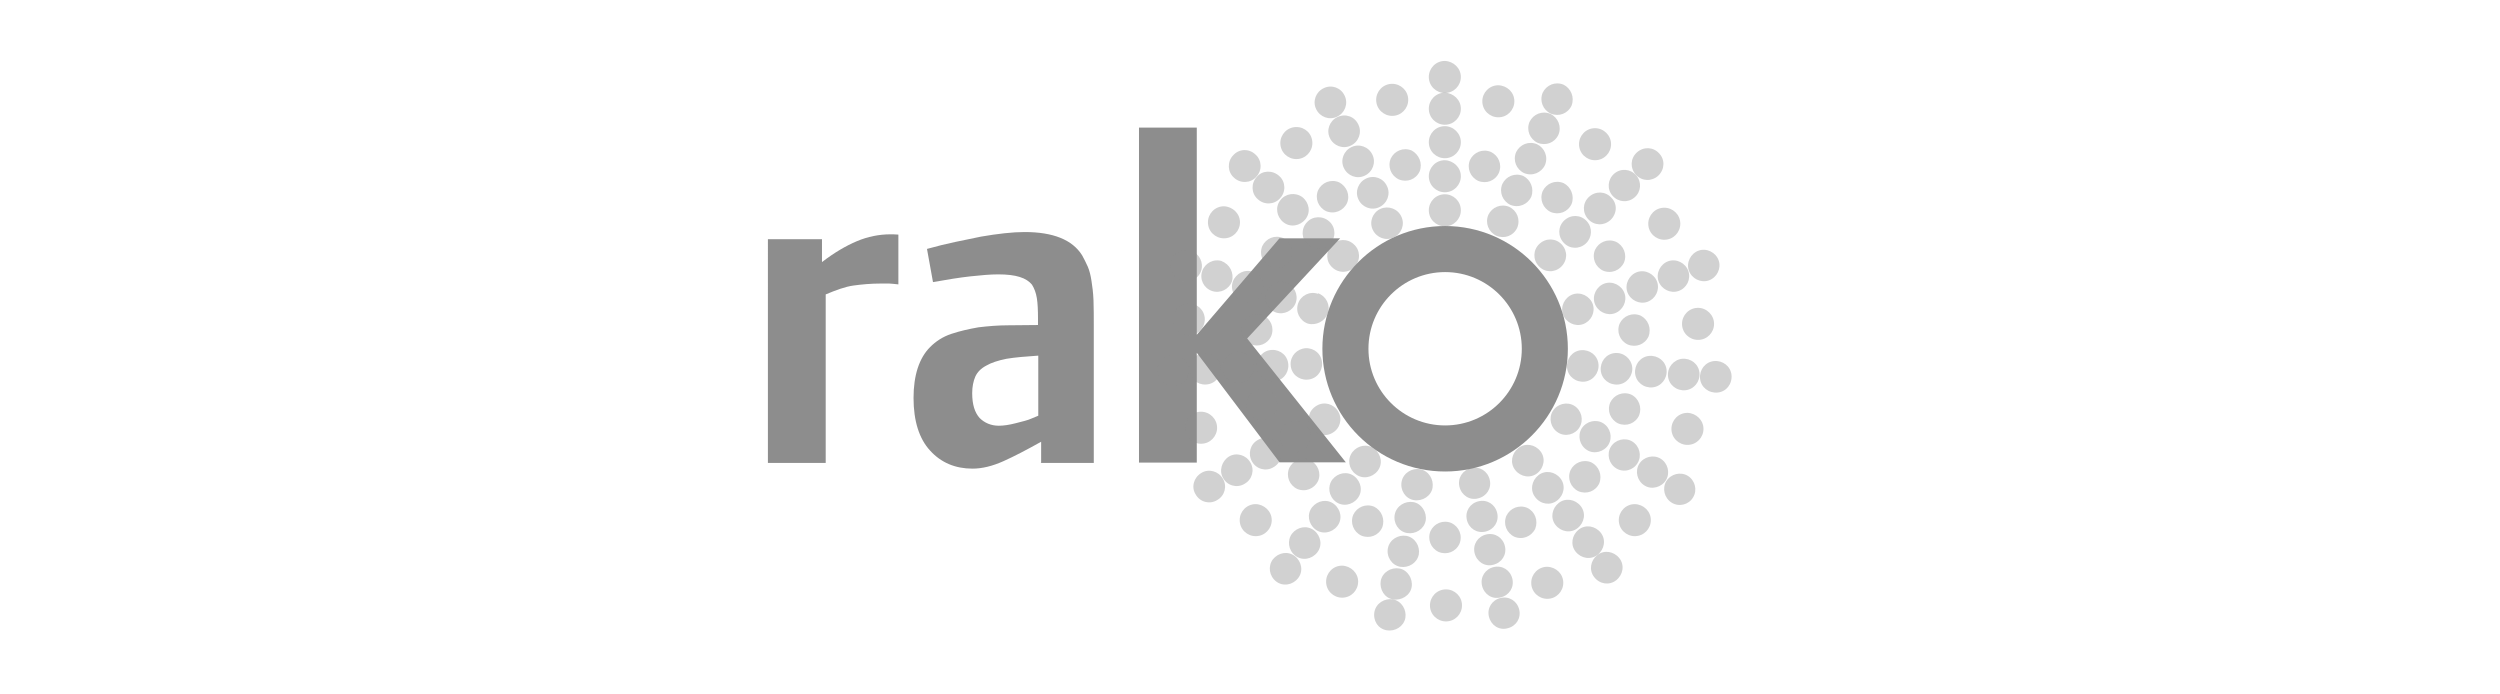 <?xml version="1.0" encoding="utf-8"?>
<!-- Generator: Adobe Illustrator 26.3.1, SVG Export Plug-In . SVG Version: 6.00 Build 0)  -->
<svg version="1.1" id="Layer_1" xmlns="http://www.w3.org/2000/svg" xmlns:xlink="http://www.w3.org/1999/xlink" x="0px" y="0px"
	 viewBox="0 0 873.8 242.5" style="enable-background:new 0 0 873.8 242.5;" xml:space="preserve">
<style type="text/css">
	.st0{fill:#8D8D8D;}
	.st1{opacity:0.4;fill:#8D8D8D;}
</style>
<g>
	<path class="st0" d="M505.1,95.1c-14.8,0-26.8,12-26.8,26.8s12,26.8,26.8,26.8s26.8-12,26.8-26.8S519.9,95.1,505.1,95.1 M548,121.9
		c0,23.6-19.2,42.9-42.9,42.9s-42.9-19.2-42.9-42.9S481.5,79,505.1,79S548,98.2,548,121.9 M310.7,99.1L310.7,99.1L310.7,99.1
		L310.7,99.1L310.7,99.1"/>
	<path class="st0" d="M310.7,99.1H308c-3.6,0-6.8,0.3-9.7,0.7s-6.1,1.6-9.7,3.1v58.9h-20.2V83.6h18.9v8c4.3-3.3,8.4-5.7,12.2-7.3
		c3.8-1.6,7.8-2.4,11.7-2.4c0.7,0,1.6,0,2.8,0.1v17.4c-1.3-0.1-2.4-0.3-3.3-0.3"/>
	<path class="st0" d="M362.9,124.3c-4.4,0.3-8.1,0.6-11.1,1.1c-3,0.6-5.4,1.4-7.1,2.4c-1.9,1-3.1,2.3-3.8,3.8
		c-0.7,1.6-1.1,3.6-1.1,5.8c0,4,0.9,6.8,2.6,8.7c1.7,1.7,4,2.7,6.7,2.7c1.7,0,3.7-0.3,6-0.9c2.3-0.6,4.1-1,5.4-1.6
		c1.4-0.6,2.1-0.9,2.4-1v-21.2H362.9z M363.9,161.7v-7.3c-5,2.8-9.4,5.1-13.2,6.8c-3.8,1.7-7.4,2.6-10.8,2.6c-6,0-11-2.1-14.8-6.3
		c-3.8-4.1-5.8-10.3-5.8-18.4c0-8,2-14,5.8-17.8c2-2,4.4-3.6,7.4-4.6c3-1,6.1-1.7,9.5-2.3c3.4-0.4,6.8-0.7,10.4-0.7
		c3.6,0,7-0.1,10.4-0.1v-2.3c0-2.8-0.1-5.3-0.4-7.1c-0.3-1.9-0.9-3.4-1.7-4.7c-0.9-1.1-2.3-2.1-4.3-2.7c-1.9-0.6-4.4-0.9-7.5-0.9
		c-2.8,0-6.1,0.3-9.8,0.7c-3.6,0.4-8,1.1-13,2L324,87c6.7-1.9,13.1-3.1,18.9-4.3c5.8-1,11-1.6,15.2-1.6c10,0,16.7,2.7,20.1,8.1
		c0.7,1.3,1.4,2.6,2,4c0.6,1.4,1,3,1.3,5c0.3,1.9,0.6,4.1,0.7,6.8c0.1,2.6,0.1,5.8,0.1,9.5v47.3h-18.5V161.7z"/>
	<path class="st0" d="M447.3,161.7l-29-38.4v38.4h-20.2V44.6h20.2V117l28.9-33.7h21.2l-32.5,35l34.5,43.3h-23.1V161.7z"/>
	<path class="st1" d="M510.6,73.5c0,3-2.4,5.6-5.6,5.6c-3,0-5.6-2.4-5.6-5.6c0-3,2.4-5.6,5.6-5.6C508,67.9,510.6,70.3,510.6,73.5"/>
	<path class="st1" d="M510.6,61.6c0,3-2.4,5.6-5.6,5.6c-3,0-5.6-2.4-5.6-5.6c0-3,2.4-5.6,5.6-5.6C508,56.1,510.6,58.5,510.6,61.6"/>
	<path class="st1" d="M510.6,49.7c0,3-2.4,5.6-5.6,5.6c-3,0-5.6-2.4-5.6-5.6c0-3,2.4-5.6,5.6-5.6C508,44.1,510.6,46.6,510.6,49.7"/>
	<path class="st1" d="M510.6,26.9c0,3-2.4,5.6-5.6,5.6c-3,0-5.6-2.4-5.6-5.6c0-3,2.4-5.6,5.6-5.6C508,21.4,510.6,23.8,510.6,26.9"/>
	<path class="st1" d="M529.3,35.4c0,3-2.4,5.6-5.6,5.6c-3,0-5.6-2.4-5.6-5.6c0-3,2.4-5.6,5.6-5.6C526.8,29.9,529.3,32.3,529.3,35.4"
		/>
	<path class="st1" d="M563.1,50.4c0,3-2.4,5.6-5.6,5.6c-3,0-5.6-2.4-5.6-5.6c0-3,2.4-5.6,5.6-5.6C560.5,44.8,563.1,47.3,563.1,50.4"
		/>
	<path class="st1" d="M587.3,78.2c0,3-2.4,5.6-5.6,5.6c-3,0-5.6-2.4-5.6-5.6c0-3,2.4-5.6,5.6-5.6C584.7,72.6,587.3,75,587.3,78.2"/>
	<path class="st1" d="M599.1,113.2c0,3-2.4,5.6-5.6,5.6c-3,0-5.6-2.4-5.6-5.6c0-3,2.4-5.6,5.6-5.6
		C596.5,107.6,599.1,110.1,599.1,113.2"/>
	<path class="st1" d="M595.4,149.9c0,3-2.4,5.6-5.6,5.6c-3,0-5.6-2.4-5.6-5.6c0-3,2.4-5.6,5.6-5.6
		C592.8,144.4,595.4,146.8,595.4,149.9"/>
	<path class="st1" d="M577,181.8c0,3-2.4,5.6-5.6,5.6c-3,0-5.6-2.4-5.6-5.6c0-3,2.4-5.6,5.6-5.6C574.5,176.3,577,178.7,577,181.8"/>
	<path class="st1" d="M546.4,203.7c0,3-2.4,5.6-5.6,5.6c-3,0-5.6-2.4-5.6-5.6c0-3,2.4-5.6,5.6-5.6
		C543.9,198.2,546.4,200.6,546.4,203.7"/>
	<path class="st1" d="M511,211.6c0,3-2.4,5.6-5.6,5.6c-3,0-5.6-2.4-5.6-5.6c0-3,2.4-5.6,5.6-5.6C508.4,206,511,208.4,511,211.6"/>
	<path class="st1" d="M474.7,203.3c0,3-2.4,5.6-5.6,5.6c-3,0-5.6-2.4-5.6-5.6c0-3,2.4-5.6,5.6-5.6
		C472.1,197.8,474.7,200.2,474.7,203.3"/>
	<path class="st1" d="M444.5,181.8c0,3-2.4,5.6-5.6,5.6c-3,0-5.6-2.4-5.6-5.6c0-3,2.4-5.6,5.6-5.6
		C441.9,176.3,444.5,178.7,444.5,181.8"/>
	<path class="st1" d="M425.4,149.5c0,3-2.4,5.6-5.6,5.6c-3,0-5.6-2.4-5.6-5.6c0-3,2.4-5.6,5.6-5.6
		C422.8,143.9,425.4,146.4,425.4,149.5"/>
	<path class="st1" d="M433.4,77.7c0,3-2.4,5.6-5.6,5.6c-3,0-5.6-2.4-5.6-5.6c0-3,2.4-5.6,5.6-5.6C430.8,72.2,433.4,74.6,433.4,77.7"
		/>
	<path class="st1" d="M492.2,34.9c0,3-2.4,5.6-5.6,5.6c-3,0-5.6-2.4-5.6-5.6c0-3,2.4-5.6,5.6-5.6C489.6,29.3,492.2,31.7,492.2,34.9"
		/>
	<path class="st1" d="M458.7,50c0,3-2.4,5.6-5.6,5.6c-3,0-5.6-2.4-5.6-5.6c0-3,2.4-5.6,5.6-5.6C456.2,44.4,458.7,46.8,458.7,50"/>
	<path class="st1" d="M421.1,111.6c0,3-2.4,5.6-5.6,5.6c-3,0-5.6-2.4-5.6-5.6c0-3,2.4-5.6,5.6-5.6
		C418.6,106.1,421.1,108.5,421.1,111.6"/>
	<path class="st1" d="M510.6,38c0,3-2.4,5.6-5.6,5.6c-3,0-5.6-2.4-5.6-5.6c0-3,2.4-5.6,5.6-5.6C508,32.5,510.6,34.9,510.6,38"/>
	<path class="st1" d="M530.3,79.6c-1.3,2.8-4.4,4-7.3,2.8c-2.7-1.3-4-4.4-2.8-7.3c1.3-2.7,4.4-4,7.3-2.8
		C530.2,73.6,531.5,76.7,530.3,79.6"/>
	<path class="st1" d="M535.2,68.8c-1.3,2.7-4.4,4-7.3,2.8c-2.7-1.3-4-4.4-2.8-7.3c1.3-2.7,4.4-4,7.3-2.8
		C535,62.8,536.3,65.9,535.2,68.8"/>
	<path class="st1" d="M572.9,145.2c-1.3,2.8-4.4,4-7.3,2.8c-2.7-1.3-4-4.4-2.8-7.3c1.3-2.7,4.4-4,7.3-2.8
		C572.8,139.2,574,142.4,572.9,145.2"/>
	<path class="st1" d="M559,168.9c-1.3,2.8-4.4,4-7.3,2.8c-2.7-1.3-4-4.4-2.8-7.3c1.3-2.7,4.4-4,7.3-2.8
		C558.8,162.9,560.1,166,559,168.9"/>
	<path class="st1" d="M536.6,184.8c-1.3,2.7-4.4,4-7.3,2.8c-2.7-1.3-4-4.4-2.8-7.3c1.3-2.7,4.4-4,7.3-2.8
		C536.5,178.8,537.7,181.9,536.6,184.8"/>
	<path class="st1" d="M510.1,190.1c-1.3,2.8-4.4,4-7.3,2.8c-2.7-1.3-4-4.4-2.8-7.3c1.3-2.7,4.4-4,7.3-2.8
		C510,184.1,511.3,187.2,510.1,190.1"/>
	<path class="st1" d="M483.1,184.4c-1.3,2.8-4.4,4-7.3,2.8c-2.7-1.3-4-4.4-2.8-7.3c1.3-2.7,4.4-4,7.3-2.8
		C482.9,178.4,484.2,181.5,483.1,184.4"/>
	<path class="st1" d="M460.7,168.1c-1.3,2.7-4.4,4-7.3,2.8c-2.7-1.3-4-4.4-2.8-7.3c1.3-2.7,4.4-4,7.3-2.8
		C460.6,162.2,461.9,165.3,460.7,168.1"/>
	<path class="st1" d="M446.1,143.7c-1.3,2.8-4.4,4-7.3,2.8c-2.7-1.3-4-4.4-2.8-7.3c1.3-2.7,4.4-4,7.3-2.8
		C445.9,137.7,447.2,140.8,446.1,143.7"/>
	<path class="st1" d="M444.3,117.5c-1.3,2.8-4.4,4-7.3,2.8c-2.7-1.3-4-4.4-2.8-7.3c1.3-2.7,4.4-4,7.3-2.8
		C444.2,111.5,445.5,114.6,444.3,117.5"/>
	<path class="st1" d="M451.3,90.5c-1.3,2.7-4.4,4-7.3,2.8c-2.7-1.3-4-4.4-2.8-7.3c1.3-2.7,4.4-4,7.3-2.8
		C451.2,84.6,452.5,87.7,451.3,90.5"/>
	<path class="st1" d="M470.8,71c-1.3,2.7-4.4,4-7.3,2.8c-2.7-1.3-4-4.4-2.8-7.3c1.3-2.7,4.4-4,7.3-2.8C470.7,65.1,472,68.2,470.8,71
		"/>
	<path class="st1" d="M496.2,59.9c-1.3,2.8-4.4,4-7.3,2.8c-2.7-1.3-4-4.4-2.8-7.3c1.3-2.7,4.4-4,7.3-2.8
		C496,54,497.3,57.1,496.2,59.9"/>
	<path class="st1" d="M567.6,91.8c-1.3,2.7-4.4,4-7.3,2.8c-2.7-1.3-4-4.4-2.8-7.3c1.3-2.7,4.4-4,7.3-2.8
		C567.5,85.8,568.8,89,567.6,91.8"/>
	<path class="st1" d="M523.9,60.4c-1.3,2.8-4.4,4-7.3,2.8c-2.7-1.3-4-4.4-2.8-7.3c1.3-2.7,4.4-4,7.3-2.8
		C523.8,54.4,525.1,57.5,523.9,60.4"/>
	<path class="st1" d="M549.3,71.3c-1.3,2.8-4.4,4-7.3,2.8c-2.7-1.3-4-4.4-2.8-7.3c1.3-2.7,4.4-4,7.3-2.8
		C549.1,65.3,550.4,68.5,549.3,71.3"/>
	<path class="st1" d="M576.2,117.6c-1.3,2.8-4.4,4-7.3,2.8c-2.7-1.3-4-4.4-2.8-7.3c1.3-2.7,4.4-4,7.3-2.8
		C576,111.6,577.3,114.7,576.2,117.6"/>
	<path class="st1" d="M540,57.7c-1.3,2.7-4.4,4-7.3,2.8c-2.7-1.3-4-4.4-2.8-7.3c1.3-2.7,4.4-4,7.3-2.8
		C539.9,51.7,541.2,54.8,540,57.7"/>
	<path class="st1" d="M549.3,36.9c-1.3,2.8-4.4,4-7.3,2.8c-2.7-1.3-4-4.4-2.8-7.3c1.3-2.7,4.4-4,7.3-2.8
		C549.1,30.9,550.4,34,549.3,36.9"/>
	<path class="st1" d="M544.7,47.1c-1.3,2.8-4.4,4-7.3,2.8c-2.7-1.3-4-4.4-2.8-7.3c1.3-2.7,4.4-4,7.3-2.8
		C544.6,41.1,545.9,44.3,544.7,47.1"/>
	<path class="st1" d="M545.6,93.3c-2.3,2.1-5.7,2-7.8-0.3c-2.1-2.3-2-5.7,0.3-7.8c2.3-2.1,5.7-2,7.8,0.3S547.9,91.1,545.6,93.3"/>
	<path class="st1" d="M554.3,85.1c-2.3,2.1-5.7,2-7.8-0.3c-2.1-2.3-2-5.7,0.3-7.8c2.3-2.1,5.7-2,7.8,0.3
		C556.7,79.6,556.5,83,554.3,85.1"/>
	<path class="st1" d="M562.9,76.9c-2.3,2.1-5.7,2-7.8-0.3s-2-5.7,0.3-7.8c2.3-2.1,5.7-2,7.8,0.3C565.4,71.3,565.2,74.7,562.9,76.9"
		/>
	<path class="st1" d="M579.6,61.4c-2.3,2.1-5.7,2-7.8-0.3c-2.1-2.3-2-5.7,0.3-7.8s5.7-2,7.8,0.3C582,55.8,581.9,59.2,579.6,61.4"/>
	<path class="st1" d="M571.3,69c-2.3,2-5.7,1.7-7.7-0.6c-2-2.3-1.7-5.7,0.6-7.7s5.7-1.7,7.7,0.6S573.6,67.1,571.3,69"/>
	<path class="st1" d="M553.3,113.3c-2.8,1-6-0.6-7-3.4c-1-2.8,0.6-6,3.4-7c2.8-1,6,0.6,7,3.4C557.7,109.2,556.1,112.3,553.3,113.3"
		/>
	<path class="st1" d="M564.4,109.5c-2.8,1-6-0.6-7-3.4c-1-2.8,0.6-6,3.4-7c2.8-1,6,0.6,7,3.4S567.2,108.5,564.4,109.5"/>
	<path class="st1" d="M575.8,105.5c-2.8,1-6-0.6-7-3.4c-1-2.8,0.6-6,3.4-7c2.8-1,6,0.6,7,3.4C580.2,101.4,578.6,104.5,575.8,105.5"
		/>
	<path class="st1" d="M597.3,98c-2.8,1-6-0.6-7-3.4c-1-2.8,0.6-6,3.4-7c2.8-1,6,0.6,7,3.4C601.7,93.8,600.1,97,597.3,98"/>
	<path class="st1" d="M586.7,101.7c-2.8,1-6-0.6-7-3.4s0.6-6,3.4-7c2.8-1,6,0.6,7,3.4C591.1,97.5,589.6,100.7,586.7,101.7"/>
	<path class="st1" d="M552.7,133.4c-3-0.3-5.3-2.8-5-6c0.3-3,2.8-5.3,6-5c3,0.3,5.3,2.8,5,6C558.4,131.4,555.8,133.7,552.7,133.4"/>
	<path class="st1" d="M564.5,134.4c-3-0.3-5.3-2.8-5-6c0.3-3,2.8-5.3,6-5c3,0.3,5.3,3,5,6C570.2,132.4,567.6,134.7,564.5,134.4"/>
	<path class="st1" d="M576.5,135.4c-3-0.3-5.3-2.8-5-6c0.3-3,2.8-5.3,6-5c3,0.3,5.3,2.8,5,6C582.2,133.4,579.6,135.7,576.5,135.4"/>
	<path class="st1" d="M599.2,137.2c-3-0.3-5.3-2.8-5-6c0.3-3,2.8-5.3,6-5c3,0.3,5.3,2.8,5,6C604.9,135.3,602.4,137.5,599.2,137.2"/>
	<path class="st1" d="M588,136.4c-3-0.3-5.3-2.8-5-6c0.3-3,3-5.3,6-5c3,0.3,5.3,2.8,5,6C593.7,134.4,591.1,136.7,588,136.4"/>
	<path class="st1" d="M544.6,151.2c-2.6-1.6-3.4-5-1.9-7.5c1.6-2.6,5-3.4,7.5-1.9c2.6,1.6,3.4,5,1.9,7.5
		C550.6,151.9,547.1,152.8,544.6,151.2"/>
	<path class="st1" d="M554.7,157.3c-2.6-1.6-3.4-5-1.9-7.5c1.6-2.6,5-3.4,7.5-1.9c2.6,1.6,3.4,5,1.9,7.5S557.2,158.9,554.7,157.3"/>
	<path class="st1" d="M564.9,163.7c-2.6-1.6-3.4-5-1.9-7.5c1.6-2.6,5-3.4,7.5-1.9c2.6,1.6,3.4,5,1.9,7.5
		C570.9,164.4,567.5,165.3,564.9,163.7"/>
	<path class="st1" d="M584.3,175.7c-2.6-1.6-3.4-5-1.9-7.5c1.6-2.6,5-3.4,7.5-1.9c2.6,1.6,3.4,5,1.9,7.5
		C590.3,176.4,586.9,177.3,584.3,175.7"/>
	<path class="st1" d="M574.8,169.7c-2.6-1.6-3.4-5-1.9-7.5c1.6-2.6,5-3.4,7.5-1.9c2.6,1.6,3.4,5,1.9,7.5S577.3,171.3,574.8,169.7"/>
	<path class="st1" d="M529.6,164.3c-1.9-2.4-1.3-5.8,1.1-7.7c2.4-1.9,5.8-1.3,7.7,1.1c1.9,2.4,1.3,5.8-1.1,7.7
		C534.9,167.3,531.5,166.7,529.6,164.3"/>
	<path class="st1" d="M536.6,173.8c-1.9-2.4-1.3-5.8,1.1-7.7c2.4-1.9,5.8-1.3,7.7,1.1c1.9,2.4,1.3,5.8-1.1,7.7
		S538.5,176.3,536.6,173.8"/>
	<path class="st1" d="M543.7,183.5c-1.9-2.4-1.3-5.8,1.1-7.7c2.4-1.9,5.8-1.3,7.7,1.1s1.3,5.8-1.1,7.7
		C549,186.5,545.6,185.9,543.7,183.5"/>
	<path class="st1" d="M557.2,201.7c-1.9-2.4-1.3-5.8,1.1-7.7c2.4-1.9,5.8-1.3,7.7,1.1c1.9,2.4,1.3,5.8-1.1,7.7
		C562.5,204.7,559.1,204.2,557.2,201.7"/>
	<path class="st1" d="M550.7,192.8c-1.9-2.4-1.3-5.8,1.1-7.7c2.4-1.9,5.8-1.3,7.7,1.1c1.9,2.4,1.3,5.8-1.1,7.7
		C556,195.8,552.6,195.2,550.7,192.8"/>
	<path class="st1" d="M510.1,170.1c-0.7-3,1.1-5.8,4.1-6.5c3-0.7,5.8,1.1,6.5,4.1c0.7,3-1.1,5.8-4.1,6.5
		C513.7,175,510.8,173.1,510.1,170.1"/>
	<path class="st1" d="M512.7,181.7c-0.7-3,1.1-5.8,4.1-6.5c3-0.7,5.8,1.1,6.5,4.1c0.7,3-1.1,5.8-4.1,6.5S513.4,184.7,512.7,181.7"/>
	<path class="st1" d="M515.4,193.3c-0.7-3,1.1-5.8,4.1-6.5c3-0.7,5.8,1.1,6.5,4.1c0.7,3-1.1,5.8-4.1,6.5
		C519,198.2,516.1,196.3,515.4,193.3"/>
	<path class="st1" d="M520.4,215.5c-0.7-3,1.1-5.8,4.1-6.5c3-0.7,5.8,1.1,6.5,4.1c0.7,3-1.1,5.8-4.1,6.5
		C523.9,220.4,521.1,218.5,520.4,215.5"/>
	<path class="st1" d="M518,204.7c-0.7-3,1.1-5.8,4.1-6.5c3-0.7,5.8,1.1,6.5,4.1s-1.1,5.8-4.1,6.5C521.5,209.6,518.7,207.7,518,204.7
		"/>
	<path class="st1" d="M489.9,168.3c0.6-3,3.6-4.8,6.5-4.3c3,0.6,4.8,3.6,4.3,6.5s-3.6,4.8-6.5,4.3
		C491.2,174.3,489.3,171.3,489.9,168.3"/>
	<path class="st1" d="M487.5,179.8c0.6-3,3.6-4.8,6.5-4.3s4.8,3.6,4.3,6.5c-0.6,3-3.6,4.8-6.5,4.3
		C488.8,185.8,486.9,182.8,487.5,179.8"/>
	<path class="st1" d="M485.1,191.6c0.6-3,3.6-4.8,6.5-4.3c3,0.6,4.8,3.6,4.3,6.5c-0.6,3-3.6,4.8-6.5,4.3S484.5,194.6,485.1,191.6"/>
	<path class="st1" d="M480.4,213.8c0.6-3,3.6-4.8,6.5-4.3c3,0.6,4.8,3.6,4.3,6.5c-0.6,3-3.6,4.8-6.5,4.3
		C481.6,219.8,479.8,216.8,480.4,213.8"/>
	<path class="st1" d="M482.6,203c0.6-3,3.6-4.8,6.5-4.3s4.8,3.6,4.3,6.5s-3.6,4.8-6.5,4.3C483.9,209,482.1,206,482.6,203"/>
	<path class="st1" d="M472.7,158c1.9-2.4,5.3-3,7.7-1.1c2.4,1.9,3,5.3,1.1,7.7c-1.9,2.4-5.3,3-7.7,1.1
		C471.4,163.9,470.8,160.5,472.7,158"/>
	<path class="st1" d="M465.7,167.6c1.9-2.4,5.3-3,7.7-1.1c2.4,1.9,3,5.3,1.1,7.7c-1.9,2.4-5.3,3-7.7,1.1S463.9,170,465.7,167.6"/>
	<path class="st1" d="M458.6,177.3c1.9-2.4,5.3-3,7.7-1.1c2.4,1.9,3,5.3,1.1,7.7c-1.9,2.4-5.3,3-7.7,1.1
		C457.3,183.1,456.7,179.7,458.6,177.3"/>
	<path class="st1" d="M444.9,195.5c1.9-2.4,5.3-3,7.7-1.1c2.4,1.9,3,5.3,1.1,7.7c-1.9,2.4-5.3,3-7.7,1.1
		C443.6,201.3,443.1,197.9,444.9,195.5"/>
	<path class="st1" d="M451.6,186.5c1.9-2.4,5.3-3,7.7-1.1c2.4,1.9,3,5.3,1.1,7.7c-1.9,2.4-5.3,3-7.7,1.1
		C450.3,192.3,449.8,188.9,451.6,186.5"/>
	<path class="st1" d="M460.2,141.8c2.6-1.6,6-0.6,7.5,2c1.6,2.6,0.7,6-2,7.5c-2.6,1.6-6,0.6-7.5-2
		C456.6,146.8,457.4,143.4,460.2,141.8"/>
	<path class="st1" d="M450,147.8c2.6-1.6,6-0.6,7.5,2s0.6,6-2,7.5c-2.6,1.6-6,0.7-7.5-2C446.5,152.8,447.3,149.3,450,147.8"/>
	<path class="st1" d="M439.6,153.8c2.6-1.6,6-0.6,7.5,2c1.6,2.6,0.7,6-2,7.5c-2.6,1.6-6,0.7-7.5-2
		C436.1,158.7,436.9,155.3,439.6,153.8"/>
	<path class="st1" d="M419.9,165.3c2.6-1.6,6-0.6,7.5,2c1.6,2.6,0.7,6-2,7.5c-2.6,1.6-6,0.7-7.5-2
		C416.3,170.3,417.2,166.9,419.9,165.3"/>
	<path class="st1" d="M429.5,159.6c2.6-1.6,6-0.6,7.5,2c1.6,2.6,0.7,6-2,7.5c-2.6,1.6-6,0.7-7.5-2C426,164.6,427,161.2,429.5,159.6"
		/>
	<path class="st1" d="M456.4,121.7c3-0.1,5.6,2.1,5.7,5.3c0.1,3-2.1,5.6-5.3,5.7c-3,0.1-5.6-2.1-5.7-5.3
		C451,124.4,453.3,121.9,456.4,121.7"/>
	<path class="st1" d="M444.6,122.3c3-0.1,5.6,2.1,5.7,5.3c0.1,3-2.1,5.6-5.3,5.7c-3,0.1-5.6-2.1-5.7-5.3
		C439.2,125,441.5,122.4,444.6,122.3"/>
	<path class="st1" d="M432.5,122.9c3-0.1,5.6,2.1,5.7,5.3c0.1,3-2.1,5.6-5.3,5.7c-3,0.1-5.6-2.1-5.7-5.3
		C427.1,125.6,429.4,123,432.5,122.9"/>
	<path class="st1" d="M409.8,124c3-0.1,5.6,2.1,5.7,5.3c0.1,3-2.1,5.6-5.3,5.7c-3,0.1-5.6-2.1-5.7-5.3
		C404.3,126.7,406.6,124.1,409.8,124"/>
	<path class="st1" d="M421,123.4c3-0.1,5.6,2.1,5.7,5.3c0.1,3-2.1,5.6-5.3,5.7c-3,0.1-5.6-2.1-5.7-5.3
		C415.6,126.1,417.9,123.6,421,123.4"/>
	<path class="st1" d="M460.7,102.5c2.8,1,4.4,4.1,3.4,7c-1,2.8-4.1,4.4-7,3.6c-2.8-1-4.4-4.1-3.4-7s4.1-4.4,7-3.4"/>
	<path class="st1" d="M449.5,98.8c2.8,1,4.4,4.1,3.4,7c-1,2.8-4.1,4.4-7,3.4c-2.8-1-4.4-4.1-3.4-7C443.5,99.4,446.6,97.8,449.5,98.8
		"/>
	<path class="st1" d="M437.9,95c2.8,1,4.4,4.1,3.4,7c-1,2.8-4.1,4.4-7,3.4c-2.8-1-4.4-4.1-3.4-7C432,95.5,435.1,94,437.9,95"/>
	<path class="st1" d="M416.4,87.7c2.8,1,4.4,4.1,3.4,7s-4.1,4.4-7,3.4s-4.4-4.1-3.4-7S413.6,86.7,416.4,87.7"/>
	<path class="st1" d="M427,91.3c2.8,1,4.4,4.1,3.6,7c-1,2.8-4.1,4.4-7,3.4s-4.4-4.1-3.4-7c1-2.8,4.1-4.4,7-3.4"/>
	<path class="st1" d="M473.2,85.4c2.3,2,2.4,5.6,0.3,7.8c-2,2.3-5.6,2.4-7.8,0.3c-2.3-2-2.4-5.6-0.3-7.8
		C467.4,83.4,471,83.3,473.2,85.4"/>
	<path class="st1" d="M464.6,77.4c2.3,2,2.4,5.6,0.3,7.8c-2,2.3-5.6,2.4-7.8,0.3c-2.3-2-2.4-5.6-0.3-7.8
		C458.7,75.5,462.3,75.3,464.6,77.4"/>
	<path class="st1" d="M455.2,68.9c2.4,1.9,3,5.3,1.1,7.7c-1.9,2.4-5.3,3-7.7,1.1c-2.4-1.9-3-5.3-1.1-7.7
		C449.3,67.6,452.7,67.1,455.2,68.9"/>
	<path class="st1" d="M438.8,54c2.3,2,2.4,5.6,0.3,7.8c-2,2.3-5.6,2.4-7.8,0.3c-2.3-2-2.4-5.6-0.3-7.8C433,52,436.5,51.8,438.8,54"
		/>
	<path class="st1" d="M447.1,61.5c2.3,2,2.4,5.6,0.3,7.8c-2,2.3-5.6,2.4-7.8,0.3c-2.3-2-2.4-5.6-0.3-7.8
		C441.2,59.5,444.8,59.4,447.1,61.5"/>
	<path class="st1" d="M489.8,75.7c1.3,2.7,0.1,6-2.7,7.3c-2.7,1.3-6,0.1-7.3-2.7c-1.3-2.7-0.1-6,2.7-7.3
		C485.2,71.8,488.5,72.9,489.8,75.7"/>
	<path class="st1" d="M484.8,65.1c1.3,2.7,0.1,6-2.7,7.3c-2.7,1.3-6,0.1-7.3-2.7c-1.3-2.7-0.1-6,2.7-7.3
		C480.2,61.1,483.5,62.2,484.8,65.1"/>
	<path class="st1" d="M479.7,54.1c1.3,2.7,0.1,6-2.7,7.3c-2.7,1.3-6,0.1-7.3-2.7c-1.3-2.7-0.1-6,2.7-7.3
		C475.1,50.1,478.4,51.3,479.7,54.1"/>
	<path class="st1" d="M470,33.5c1.3,2.7,0.1,6-2.7,7.3c-2.7,1.3-6,0.1-7.3-2.7c-1.3-2.7-0.1-6,2.7-7.3
		C465.4,29.5,468.7,30.6,470,33.5"/>
	<path class="st1" d="M474.8,43.6c1.3,2.7,0.1,6-2.7,7.3c-2.7,1.3-6,0.1-7.3-2.7c-1.3-2.7-0.1-6,2.7-7.3
		C470.3,39.6,473.5,40.7,474.8,43.6"/>
</g>
</svg>
